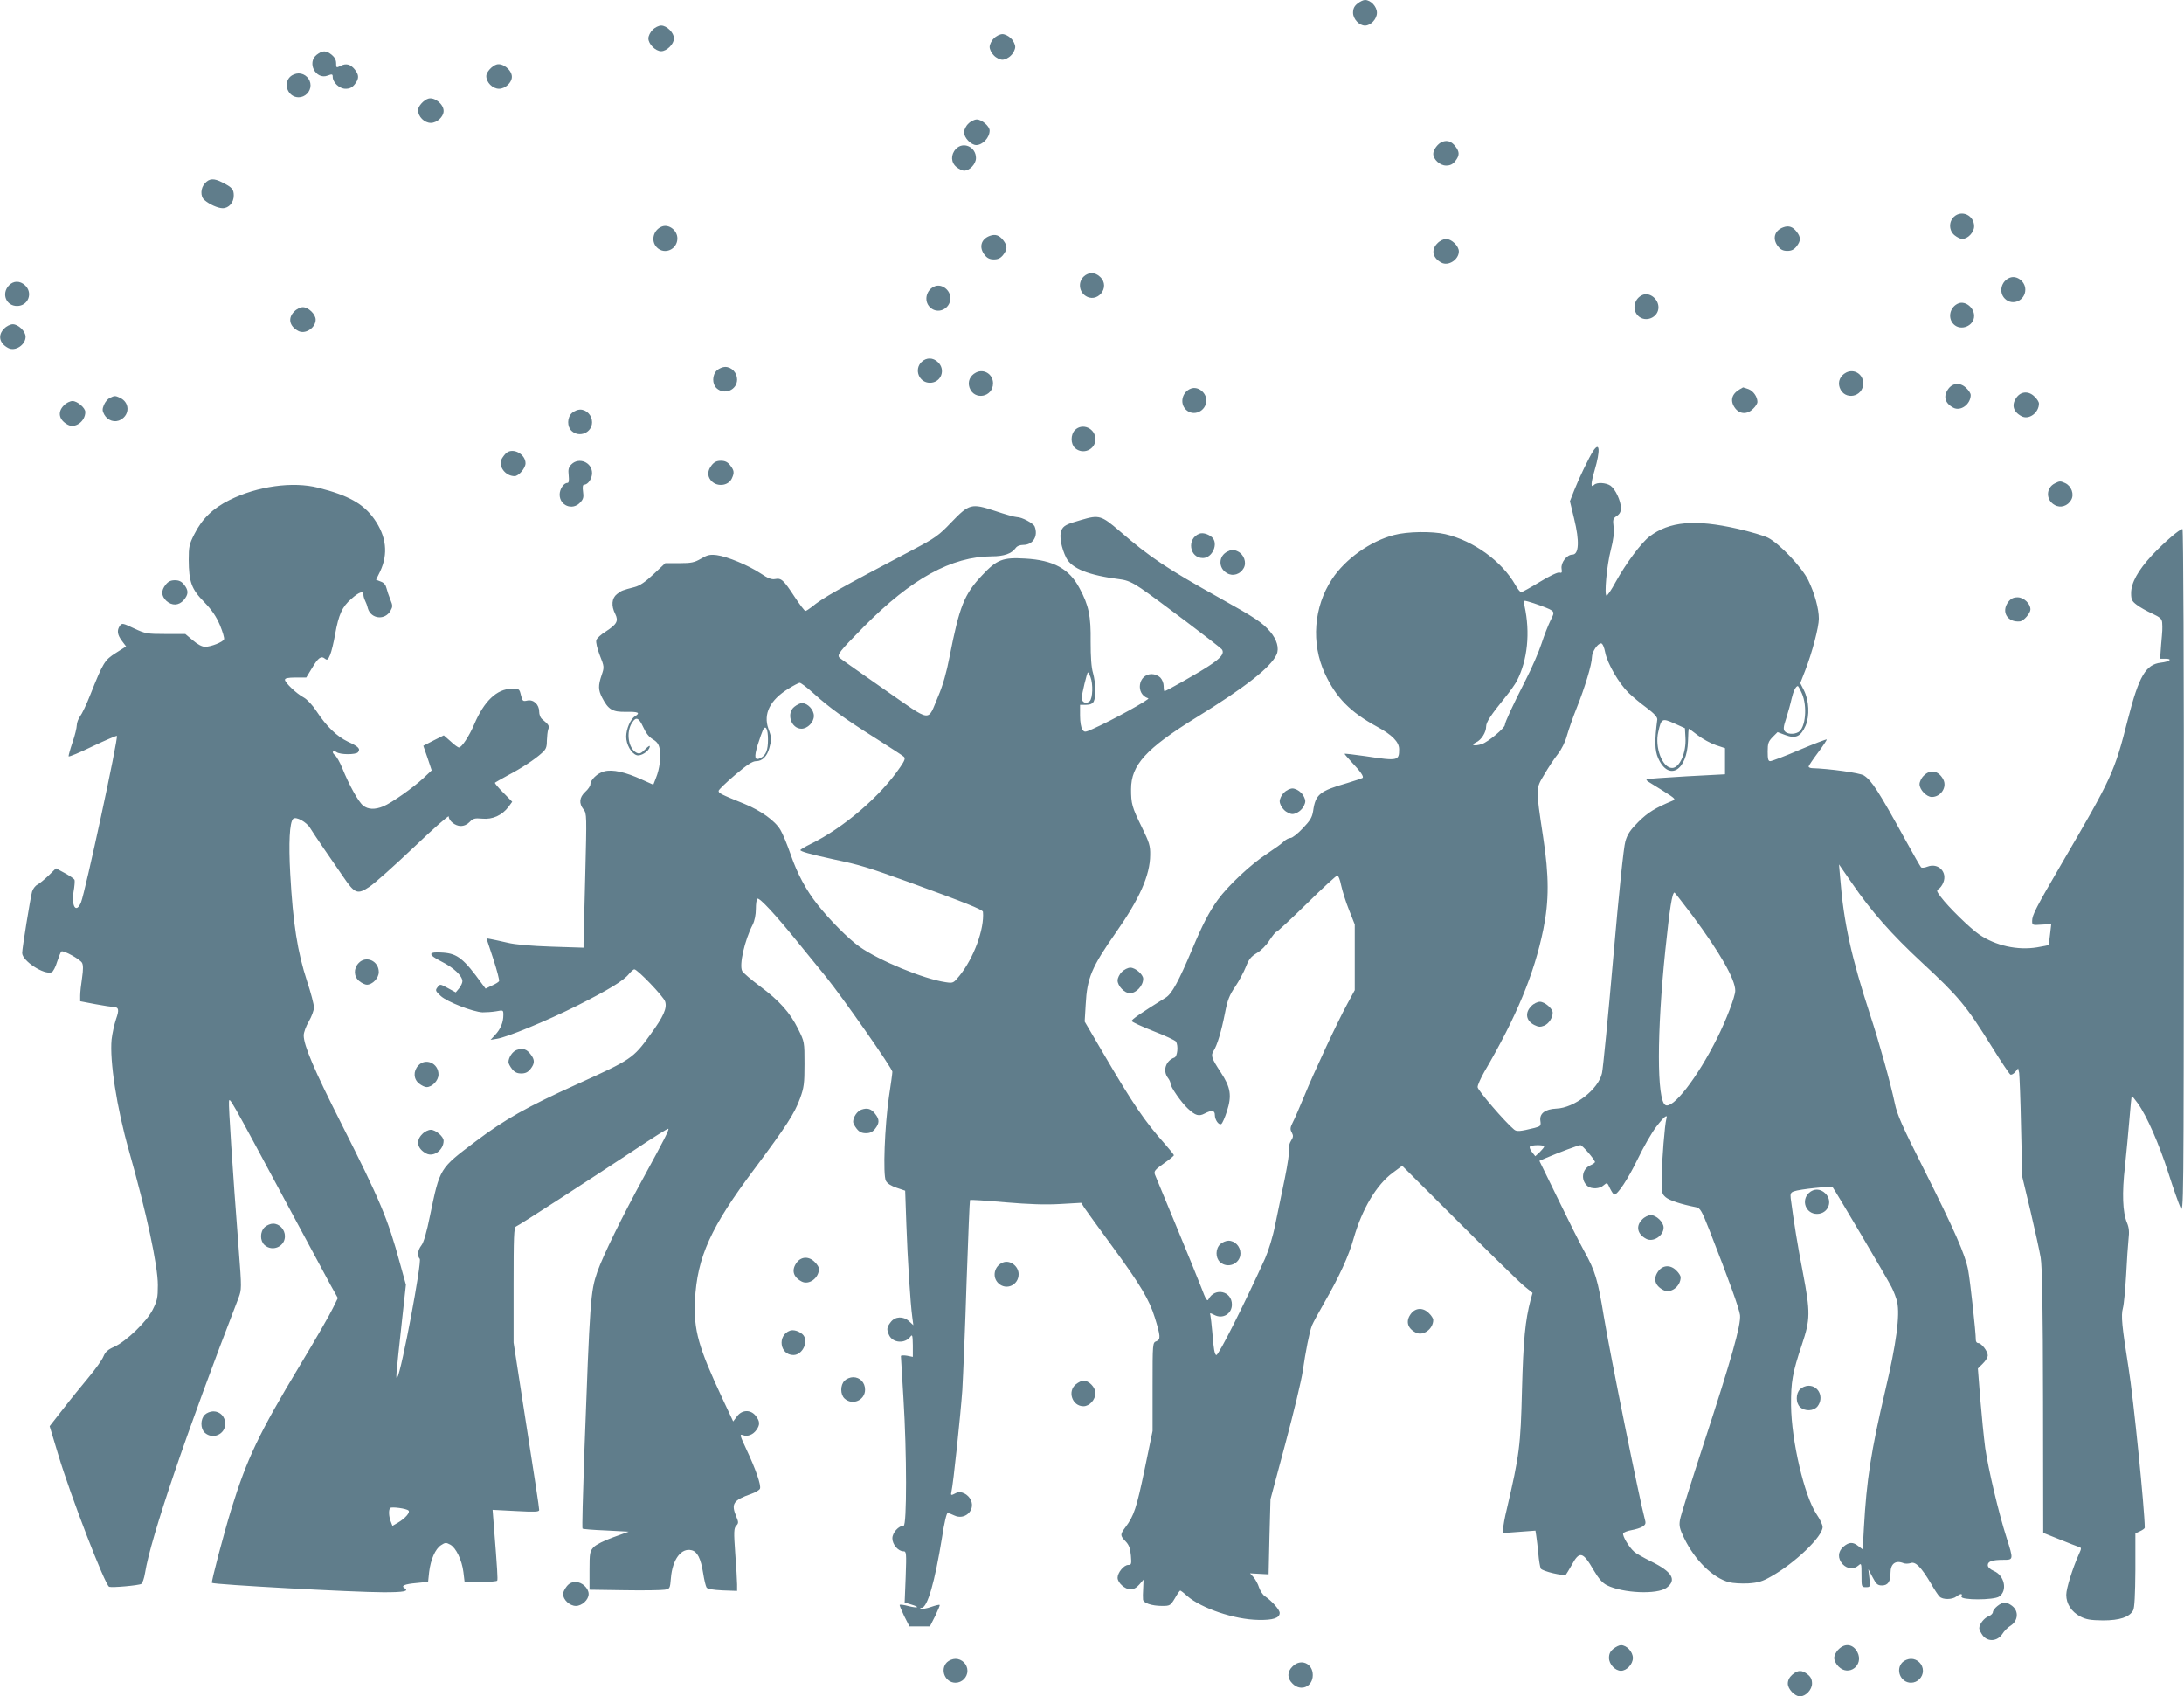 <?xml version="1.0" standalone="no"?>
<!DOCTYPE svg PUBLIC "-//W3C//DTD SVG 20010904//EN"
 "http://www.w3.org/TR/2001/REC-SVG-20010904/DTD/svg10.dtd">
<svg version="1.0" xmlns="http://www.w3.org/2000/svg"
 width="1280pt" height="994pt" viewBox="0 0 1280 994"
 preserveAspectRatio="xMidYMid meet">
<g transform="translate(0,994) scale(0.1,-0.1)"
fill="#607d8b" stroke="none">
<path d="M7956 9919 c-19 -15 -26 -30 -26 -54 0 -36 36 -75 70 -75 34 0 70 39
70 75 0 36 -36 75 -70 75 -10 0 -29 -9 -44 -21z"/>
<path d="M3825 9765 c-14 -13 -25 -36 -25 -50 0 -33 42 -75 75 -75 33 0 75 42
75 75 0 33 -42 75 -75 75 -14 0 -37 -11 -50 -25z"/>
<path d="M5825 9715 c-14 -13 -25 -36 -25 -50 0 -14 11 -37 25 -50 13 -14 36
-25 50 -25 14 0 37 11 50 25 14 13 25 36 25 50 0 14 -11 37 -25 50 -13 14 -36
25 -50 25 -14 0 -37 -11 -50 -25z"/>
<path d="M1856 9619 c-59 -46 -5 -148 64 -122 26 10 30 9 30 -7 0 -33 39 -70
75 -70 24 0 39 7 54 26 26 33 26 54 1 86 -25 32 -52 39 -84 22 -25 -12 -26
-12 -26 16 0 19 -9 35 -26 49 -34 27 -54 26 -88 0z"/>
<path d="M2910 9562 c-27 -8 -60 -45 -60 -67 0 -38 37 -75 75 -75 36 0 75 36
75 70 0 40 -54 83 -90 72z"/>
<path d="M1700 9490 c-43 -43 -11 -120 50 -120 38 0 70 32 70 70 0 38 -32 70
-70 70 -17 0 -39 -9 -50 -20z"/>
<path d="M2510 9362 c-27 -8 -60 -45 -60 -67 0 -38 37 -75 75 -75 36 0 75 36
75 70 0 40 -54 83 -90 72z"/>
<path d="M5675 9215 c-14 -13 -25 -36 -25 -50 0 -32 41 -75 72 -75 38 1 78 44
78 85 0 25 -46 65 -75 65 -14 0 -37 -11 -50 -25z"/>
<path d="M8453 9109 c-25 -9 -53 -46 -53 -70 0 -33 39 -69 75 -69 24 0 39 7
54 26 26 33 26 54 1 86 -23 30 -47 38 -77 27z"/>
<path d="M5602 9067 c-31 -33 -29 -80 4 -106 15 -12 34 -21 44 -21 33 0 70 39
70 74 0 66 -75 99 -118 53z"/>
<path d="M1202 8867 c-27 -28 -29 -78 -4 -99 28 -25 79 -48 107 -48 36 0 65
33 65 74 0 37 -10 48 -67 77 -49 25 -75 24 -101 -4z"/>
<path d="M11452 8670 c-32 -30 -30 -82 4 -109 15 -12 34 -21 44 -21 33 0 70
39 70 74 0 64 -72 98 -118 56z"/>
<path d="M3880 8613 c-51 -19 -68 -85 -30 -123 45 -45 120 -11 120 53 0 47
-49 85 -90 70z"/>
<path d="M10451 8608 c-52 -19 -65 -68 -30 -112 15 -19 30 -26 54 -26 24 0 39
7 54 26 26 33 26 54 1 86 -23 30 -47 38 -79 26z"/>
<path d="M5801 8558 c-52 -19 -65 -68 -30 -112 15 -19 30 -26 54 -26 24 0 39
7 54 26 26 33 26 54 1 86 -23 30 -47 38 -79 26z"/>
<path d="M8425 8515 c-39 -38 -30 -86 23 -114 41 -22 102 18 102 66 0 32 -43
73 -75 73 -14 0 -37 -11 -50 -25z"/>
<path d="M6352 8320 c-32 -30 -30 -82 5 -110 71 -55 156 47 90 108 -29 28 -67
28 -95 2z"/>
<path d="M11780 8313 c-51 -19 -68 -85 -30 -123 45 -45 120 -11 120 53 0 47
-49 85 -90 70z"/>
<path d="M52 8267 c-45 -48 -16 -120 48 -120 65 0 95 76 47 121 -30 28 -68 28
-95 -1z"/>
<path d="M5480 8263 c-51 -19 -68 -85 -30 -123 45 -45 120 -11 120 53 0 47
-49 85 -90 70z"/>
<path d="M9630 8213 c-51 -19 -68 -85 -30 -123 43 -43 120 -11 120 49 0 48
-49 88 -90 74z"/>
<path d="M11480 8163 c-51 -19 -68 -85 -30 -123 42 -42 120 -10 120 49 0 48
-50 88 -90 74z"/>
<path d="M1725 8115 c-39 -38 -30 -86 23 -114 41 -22 102 18 102 66 0 32 -43
73 -75 73 -14 0 -37 -11 -50 -25z"/>
<path d="M25 8015 c-39 -38 -30 -86 23 -114 41 -22 102 18 102 66 0 32 -43 73
-75 73 -14 0 -37 -11 -50 -25z"/>
<path d="M5402 7820 c-47 -44 -16 -123 48 -123 65 0 95 76 47 121 -29 28 -67
28 -95 2z"/>
<path d="M4202 7770 c-29 -27 -29 -80 -2 -105 46 -42 120 -10 120 51 0 40 -32
74 -70 74 -14 0 -36 -9 -48 -20z"/>
<path d="M5720 7757 c-35 -18 -50 -53 -38 -88 27 -78 138 -57 138 25 0 53 -53
87 -100 63z"/>
<path d="M10820 7757 c-35 -18 -50 -53 -38 -88 27 -78 138 -57 138 25 0 53
-53 87 -100 63z"/>
<path d="M11421 7664 c-34 -44 -24 -86 27 -113 43 -23 102 20 102 75 0 8 -11
26 -25 39 -33 34 -77 33 -104 -1z"/>
<path d="M6980 7663 c-51 -19 -68 -85 -30 -123 44 -44 120 -10 120 54 0 46
-49 84 -90 69z"/>
<path d="M10195 7658 c-48 -28 -57 -70 -24 -112 27 -34 71 -35 104 -1 14 13
25 31 25 39 0 31 -24 65 -53 76 -16 5 -30 10 -31 10 -1 0 -10 -6 -21 -12z"/>
<path d="M11821 7614 c-34 -44 -24 -86 27 -113 43 -23 102 20 102 75 0 8 -11
26 -25 39 -33 34 -77 33 -104 -1z"/>
<path d="M643 7608 c-12 -6 -27 -24 -34 -41 -10 -24 -10 -34 2 -56 20 -36 63
-50 97 -30 54 30 52 102 -5 128 -28 13 -31 13 -60 -1z"/>
<path d="M375 7565 c-40 -39 -30 -86 23 -114 43 -23 102 20 102 75 0 24 -47
64 -75 64 -14 0 -37 -11 -50 -25z"/>
<path d="M3352 7520 c-29 -27 -29 -80 -2 -105 46 -42 120 -10 120 51 0 40 -32
74 -70 74 -14 0 -36 -9 -48 -20z"/>
<path d="M6300 7420 c-26 -26 -26 -81 0 -105 46 -42 120 -10 120 51 0 64 -76
98 -120 54z"/>
<path d="M9337 7297 c-24 -37 -82 -157 -110 -228 l-26 -66 25 -104 c32 -130
28 -209 -11 -209 -32 0 -68 -47 -63 -82 4 -23 1 -27 -12 -23 -10 3 -57 -19
-116 -55 -54 -33 -103 -60 -109 -60 -5 0 -21 19 -34 43 -79 138 -244 258 -410
297 -76 18 -223 16 -301 -5 -139 -36 -285 -140 -363 -258 -108 -163 -124 -377
-42 -554 65 -141 149 -226 307 -312 87 -47 128 -89 128 -131 0 -68 -6 -70
-197 -41 -68 10 -123 16 -123 14 0 -2 19 -24 41 -48 53 -56 73 -85 65 -93 -4
-3 -43 -16 -89 -30 -163 -47 -187 -66 -201 -164 -6 -38 -17 -56 -61 -102 -29
-31 -61 -56 -71 -56 -10 0 -27 -9 -39 -20 -11 -12 -55 -43 -97 -71 -95 -61
-232 -190 -291 -272 -52 -73 -88 -142 -151 -292 -78 -185 -118 -258 -153 -280
-148 -92 -203 -130 -200 -138 2 -6 59 -32 127 -59 68 -26 127 -54 132 -61 15
-24 9 -87 -9 -94 -51 -18 -70 -77 -38 -119 8 -10 15 -25 15 -33 0 -20 63 -111
102 -147 44 -41 64 -47 98 -29 42 22 60 19 60 -8 0 -29 23 -62 38 -53 6 4 21
37 33 75 29 91 22 139 -36 227 -55 84 -60 99 -42 127 21 33 45 113 66 219 15
78 26 106 60 156 23 34 51 87 63 117 17 44 29 59 63 80 25 14 56 45 75 75 18
27 36 50 41 50 5 0 85 74 178 165 92 91 173 165 179 165 6 0 16 -26 22 -57 7
-32 27 -97 46 -144 l34 -86 0 -193 0 -192 -44 -81 c-58 -106 -196 -402 -253
-542 -25 -60 -54 -128 -65 -149 -17 -33 -18 -43 -7 -62 10 -19 9 -27 -5 -49
-9 -14 -14 -35 -11 -47 3 -13 -8 -90 -25 -173 -17 -82 -42 -204 -56 -270 -14
-72 -39 -152 -60 -200 -120 -264 -271 -565 -285 -565 -10 0 -17 38 -24 135 -4
44 -9 88 -11 97 -5 16 -3 16 23 3 49 -26 103 6 103 61 0 79 -100 102 -137 31
-8 -15 -16 -2 -43 70 -19 48 -85 212 -148 363 -63 151 -118 285 -123 297 -7
20 -1 28 51 65 33 23 60 45 60 49 0 3 -24 33 -53 66 -117 131 -189 237 -362
533 l-108 184 6 100 c8 156 35 219 178 423 138 197 199 334 200 453 1 54 -5
73 -49 163 -58 118 -63 138 -63 223 0 141 87 237 381 419 289 178 438 295 472
370 16 36 2 87 -38 134 -47 54 -84 79 -294 196 -310 173 -409 238 -589 394
-106 91 -120 95 -222 65 -89 -25 -107 -34 -119 -63 -13 -32 0 -101 29 -160 33
-63 130 -102 319 -126 39 -5 70 -19 120 -53 89 -60 456 -338 472 -356 19 -23
-4 -53 -78 -100 -67 -44 -248 -146 -257 -146 -3 0 -5 14 -5 30 0 17 -9 39 -20
50 -11 11 -33 20 -50 20 -80 0 -97 -118 -20 -142 14 -4 -216 -131 -325 -179
-47 -21 -49 -21 -62 -3 -7 10 -13 44 -13 81 l0 63 35 0 c24 0 37 6 45 19 14
28 12 109 -4 167 -10 33 -14 94 -14 184 2 151 -11 213 -65 313 -60 114 -153
165 -319 174 -131 8 -166 -6 -252 -98 -105 -111 -133 -182 -191 -478 -17 -89
-39 -167 -66 -230 -66 -155 -30 -159 -316 39 -136 95 -254 178 -262 185 -18
17 -3 36 142 183 279 282 514 411 750 412 71 0 116 16 139 48 8 12 25 19 45
19 57 0 89 51 67 108 -8 19 -75 55 -104 55 -12 0 -69 16 -128 36 -139 46 -151
43 -258 -68 -71 -75 -94 -91 -219 -157 -444 -234 -535 -285 -598 -338 -16 -12
-32 -23 -37 -23 -4 0 -33 37 -63 83 -65 99 -78 111 -114 104 -21 -4 -42 4 -85
33 -73 48 -196 99 -257 107 -40 5 -56 1 -93 -21 -38 -22 -56 -26 -127 -26
l-82 0 -68 -64 c-49 -46 -81 -68 -112 -76 -73 -19 -76 -20 -103 -41 -31 -24
-35 -69 -10 -117 20 -41 9 -60 -55 -102 -28 -17 -53 -40 -56 -51 -4 -11 5 -49
20 -88 27 -68 27 -70 11 -117 -21 -62 -20 -87 3 -132 36 -70 61 -85 141 -83
71 1 85 -5 52 -26 -27 -16 -52 -75 -52 -120 0 -45 30 -98 61 -108 24 -8 72 22
77 49 2 10 -7 5 -27 -15 -26 -26 -34 -28 -52 -19 -47 26 -61 121 -24 176 23
36 39 29 65 -27 15 -34 34 -58 56 -71 24 -14 35 -29 40 -55 9 -46 0 -119 -21
-170 l-16 -41 -65 29 c-100 46 -175 62 -223 49 -40 -10 -81 -50 -81 -77 0 -8
-13 -28 -30 -43 -35 -33 -38 -67 -10 -103 19 -24 19 -33 10 -388 -5 -200 -10
-377 -10 -393 l0 -29 -187 6 c-119 4 -214 12 -258 23 -38 9 -82 18 -97 21
l-27 5 40 -121 c22 -67 37 -126 34 -130 -2 -5 -21 -17 -42 -26 l-37 -18 -21
28 c-106 147 -144 177 -227 183 -90 7 -94 -10 -11 -52 72 -36 123 -84 123
-116 0 -10 -9 -28 -19 -41 l-20 -24 -46 25 c-46 25 -46 25 -61 5 -14 -18 -12
-22 19 -51 38 -35 188 -93 245 -96 20 0 56 2 79 6 43 8 43 8 43 -22 0 -42 -16
-82 -48 -116 l-27 -29 37 6 c59 9 290 104 468 193 185 93 276 148 307 188 12
14 25 26 31 26 18 0 170 -158 180 -188 13 -38 -8 -87 -87 -195 -100 -139 -111
-146 -429 -290 -294 -133 -423 -206 -593 -334 -215 -162 -210 -155 -269 -437
-19 -95 -37 -157 -50 -173 -22 -28 -26 -63 -10 -79 14 -14 -106 -654 -131
-694 -11 -17 -9 2 26 323 l24 219 -35 126 c-71 261 -115 366 -346 823 -157
310 -218 454 -218 512 0 18 14 55 30 82 16 28 30 64 30 82 0 17 -18 86 -40
152 -57 174 -83 341 -99 631 -10 180 -4 301 17 322 16 16 80 -19 101 -56 9
-15 45 -69 80 -120 35 -50 86 -124 113 -164 67 -99 83 -105 152 -59 31 20 148
125 261 232 113 108 205 189 205 181 0 -26 38 -56 70 -56 20 0 39 9 53 24 19
20 29 23 74 19 60 -6 116 20 153 69 l22 30 -53 54 c-29 29 -51 55 -48 58 2 2
36 21 74 42 82 43 158 93 200 131 25 22 30 34 30 72 1 25 4 56 8 67 8 21 4 27
-38 62 -8 7 -15 26 -15 42 0 42 -33 73 -70 65 -26 -6 -28 -3 -37 32 -9 37 -10
38 -55 37 -86 -1 -161 -72 -219 -209 -29 -68 -73 -135 -89 -135 -6 0 -28 16
-49 36 l-40 35 -60 -30 -60 -31 25 -72 24 -72 -49 -46 c-59 -55 -186 -145
-235 -165 -48 -20 -89 -19 -118 5 -27 21 -81 118 -122 219 -14 35 -34 69 -43
76 -10 8 -15 17 -11 21 4 4 13 2 20 -3 21 -16 113 -16 126 -1 16 20 4 33 -59
62 -65 31 -125 89 -183 177 -24 37 -56 71 -76 82 -43 23 -110 87 -110 104 0 9
18 13 63 13 l62 0 34 56 c36 60 53 73 76 54 13 -10 17 -7 30 23 8 20 21 73 29
120 21 116 41 161 94 207 47 42 72 50 72 25 0 -8 4 -23 9 -33 5 -9 13 -30 17
-47 19 -63 101 -71 133 -13 13 23 13 30 -1 64 -9 22 -19 52 -23 68 -4 18 -15
32 -33 38 l-28 11 24 49 c48 102 37 205 -35 307 -63 89 -150 138 -328 183
-149 38 -357 9 -520 -72 -97 -48 -161 -110 -206 -200 -30 -59 -33 -73 -33
-151 1 -129 16 -171 91 -247 46 -48 70 -84 92 -135 16 -39 27 -76 24 -83 -6
-16 -76 -44 -111 -44 -18 0 -44 14 -72 38 l-44 37 -116 0 c-109 0 -118 2 -185
33 -65 31 -70 32 -82 16 -19 -27 -16 -53 12 -90 l24 -32 -60 -38 c-66 -42 -74
-55 -149 -243 -22 -57 -50 -115 -61 -129 -10 -14 -19 -37 -19 -52 0 -14 -11
-60 -25 -100 -14 -41 -24 -78 -23 -82 2 -4 65 22 141 59 76 36 140 63 142 61
10 -10 -186 -916 -210 -975 -28 -68 -57 -26 -44 61 6 33 8 64 6 70 -3 7 -28
24 -57 40 l-52 28 -43 -42 c-24 -23 -53 -47 -66 -54 -12 -6 -26 -24 -31 -41
-10 -36 -58 -332 -58 -359 0 -46 128 -130 173 -113 8 3 23 31 32 62 10 30 21
58 25 60 12 8 110 -46 121 -67 7 -13 7 -40 0 -88 -6 -38 -11 -84 -11 -103 l0
-34 89 -17 c49 -9 95 -16 102 -16 36 -1 39 -15 19 -72 -10 -30 -22 -84 -26
-119 -12 -125 30 -399 101 -649 103 -364 170 -674 170 -790 0 -75 -4 -92 -30
-144 -35 -70 -155 -186 -226 -218 -37 -16 -52 -30 -63 -57 -8 -20 -47 -74 -86
-121 -39 -47 -107 -130 -150 -186 l-79 -101 51 -169 c70 -234 274 -764 298
-772 17 -6 174 8 188 17 7 4 17 33 22 64 33 206 242 821 548 1612 18 49 19 54
1 285 -37 480 -60 839 -57 864 3 29 0 35 340 -599 119 -221 234 -435 256 -476
l42 -75 -29 -59 c-15 -33 -102 -184 -193 -335 -240 -398 -311 -548 -402 -842
-46 -150 -119 -428 -114 -433 11 -10 836 -55 1006 -55 120 0 152 6 122 25 -21
13 2 23 69 29 l70 7 6 57 c9 74 36 136 70 158 24 16 30 16 54 3 34 -19 68 -90
77 -161 l7 -58 93 0 c51 0 95 4 98 8 4 8 1 61 -20 326 l-7 89 136 -7 c111 -6
137 -5 137 6 0 15 -27 191 -100 657 l-50 324 0 337 c0 283 2 339 14 343 18 7
432 275 692 447 108 72 198 129 201 126 6 -5 -28 -71 -140 -276 -134 -245
-241 -464 -276 -562 -40 -117 -43 -152 -77 -1077 -8 -233 -13 -425 -10 -428 2
-3 64 -8 138 -11 l133 -7 -91 -33 c-53 -19 -101 -43 -115 -58 -22 -24 -24 -33
-24 -137 l0 -112 205 -3 c113 -2 219 0 236 3 30 5 31 7 36 68 9 110 61 179
122 163 33 -8 53 -47 67 -134 6 -39 15 -76 20 -84 6 -9 36 -14 94 -17 l85 -3
0 38 c0 22 -5 104 -11 183 -9 125 -8 146 6 161 14 15 14 20 0 54 -31 75 -18
95 87 132 26 9 49 23 52 31 8 19 -25 115 -79 229 -39 84 -41 92 -22 85 28 -11
61 2 81 31 21 30 20 50 -5 82 -30 38 -81 36 -110 -4 l-22 -29 -62 132 c-142
303 -170 403 -162 577 13 254 92 429 349 771 184 247 235 324 267 413 23 63
26 87 26 201 0 130 0 130 -37 205 -48 97 -110 166 -224 251 -51 38 -98 78
-104 89 -19 35 14 180 61 271 12 24 19 59 19 93 0 30 4 57 9 60 12 8 107 -95
231 -248 58 -71 135 -165 171 -210 98 -121 389 -537 389 -556 0 -9 -9 -75 -20
-146 -25 -171 -36 -460 -18 -493 8 -16 31 -30 63 -41 l50 -17 7 -199 c7 -197
23 -457 35 -544 l6 -45 -25 23 c-34 31 -81 29 -107 -4 -24 -31 -26 -43 -10
-78 22 -46 93 -51 125 -8 11 15 13 7 14 -51 l0 -68 -35 7 c-19 3 -35 2 -35 -2
0 -5 7 -117 15 -249 20 -320 20 -745 1 -745 -29 0 -66 -41 -66 -74 0 -36 34
-76 65 -76 17 0 18 -9 13 -150 l-6 -150 39 -12 c54 -16 40 -23 -17 -9 -25 7
-48 10 -51 7 -2 -2 10 -31 26 -65 l31 -61 60 0 60 0 31 61 c16 34 29 63 26 65
-2 2 -25 -3 -50 -12 -26 -9 -52 -13 -59 -11 -8 3 -6 6 4 6 34 2 77 152 119
412 13 86 27 146 34 144 5 -1 23 -8 38 -15 60 -29 123 28 98 88 -16 37 -60 59
-89 43 -28 -15 -31 -14 -26 7 11 46 54 455 64 597 5 88 17 374 25 635 9 261
18 476 20 478 2 3 95 -3 206 -13 142 -12 237 -15 323 -10 l123 7 18 -29 c10
-15 86 -120 168 -232 159 -217 213 -307 245 -411 34 -109 35 -129 10 -139 -23
-8 -23 -9 -23 -267 l0 -259 -47 -227 c-47 -225 -62 -270 -112 -337 -32 -43
-32 -48 1 -83 20 -21 27 -40 31 -83 4 -50 3 -55 -16 -55 -25 0 -62 -45 -62
-75 0 -29 43 -68 76 -68 18 0 36 10 52 29 l24 28 -2 -50 c-2 -27 -2 -56 -1
-66 1 -21 51 -38 112 -38 46 0 49 2 75 45 14 25 28 45 31 45 3 0 22 -14 41
-32 83 -72 277 -138 417 -140 86 -2 125 11 125 41 0 19 -46 70 -87 98 -12 8
-27 31 -34 51 -6 20 -21 47 -32 60 l-21 23 54 -3 55 -3 5 220 6 220 87 325
c48 179 94 370 102 425 17 117 39 229 54 268 6 15 39 76 73 135 87 151 143
273 172 377 49 171 134 314 230 384 l54 40 334 -333 c183 -183 355 -351 381
-372 l49 -40 -11 -39 c-32 -123 -43 -234 -51 -530 -8 -328 -15 -381 -89 -698
-12 -48 -21 -99 -21 -114 l0 -26 94 7 95 7 5 -33 c3 -18 8 -64 12 -103 3 -38
10 -77 14 -86 9 -16 136 -46 148 -35 3 4 18 28 32 53 47 87 66 83 131 -29 29
-49 50 -73 77 -87 95 -47 294 -55 349 -15 62 46 34 94 -91 155 -44 22 -89 47
-99 57 -30 26 -69 92 -64 107 3 6 25 15 49 19 23 4 53 13 65 21 19 13 20 19
12 47 -27 96 -203 964 -239 1183 -36 219 -51 268 -116 385 -26 47 -95 185
-154 307 l-108 221 37 16 c77 33 192 76 204 76 11 -1 78 -78 85 -98 1 -4 -11
-13 -27 -20 -50 -22 -58 -87 -17 -122 24 -19 72 -17 95 5 20 17 21 16 37 -19
10 -20 21 -36 25 -36 20 0 79 89 136 206 35 73 85 160 111 193 47 61 68 76 58
44 -9 -33 -26 -238 -27 -338 -1 -94 0 -100 24 -121 22 -18 87 -40 178 -58 24
-5 33 -21 79 -138 113 -289 173 -455 178 -494 6 -58 -50 -256 -212 -751 -73
-224 -137 -427 -140 -449 -6 -35 -2 -52 25 -108 63 -129 167 -231 262 -257 23
-6 74 -9 113 -7 58 4 83 11 135 41 139 78 302 234 301 290 0 12 -16 46 -36 75
-71 106 -147 430 -149 637 -1 136 8 191 64 357 49 147 50 187 5 423 -30 154
-53 296 -71 433 -3 27 0 34 18 41 35 13 220 32 228 24 11 -12 317 -530 345
-585 13 -25 28 -65 33 -87 17 -78 -5 -244 -69 -515 -85 -363 -110 -526 -126
-808 l-7 -127 -25 19 c-32 26 -55 25 -88 -3 -33 -29 -35 -69 -4 -103 27 -28
65 -31 92 -7 17 15 18 13 18 -55 0 -71 0 -72 26 -72 25 0 26 1 20 53 l-6 52
25 -47 c21 -41 30 -48 55 -48 35 0 50 23 50 74 0 53 29 75 75 57 11 -5 30 -4
43 0 28 11 62 -24 119 -120 20 -35 43 -70 51 -77 18 -18 73 -18 98 1 25 19 38
19 30 0 -8 -22 190 -22 221 0 50 35 31 124 -32 150 -22 10 -35 22 -35 34 0 22
26 31 93 31 58 0 58 1 17 130 -47 146 -107 403 -125 525 -8 61 -21 190 -29
288 l-14 178 29 29 c16 15 29 37 29 48 0 24 -37 72 -56 72 -8 0 -14 8 -14 18
0 47 -33 345 -45 410 -18 93 -78 229 -265 602 -121 240 -152 310 -165 375 -26
122 -90 353 -145 520 -109 334 -155 541 -175 800 l-7 80 76 -110 c113 -165
232 -300 410 -465 218 -202 259 -252 412 -497 52 -84 100 -155 106 -159 6 -4
19 3 29 15 l17 21 6 -27 c2 -16 8 -158 11 -318 l7 -290 48 -200 c26 -110 53
-233 60 -274 9 -54 13 -291 14 -844 l1 -769 95 -38 c52 -21 103 -41 113 -44
17 -5 17 -8 1 -43 -37 -83 -74 -200 -74 -238 0 -53 30 -99 82 -127 35 -18 60
-22 133 -23 98 0 155 19 177 59 8 14 12 92 13 236 l0 215 28 13 c15 7 27 16
27 20 0 101 -67 766 -95 937 -39 246 -45 306 -33 350 6 22 14 110 19 195 4 85
11 180 14 210 5 41 3 66 -9 95 -26 61 -30 174 -12 330 8 77 20 201 26 275 6
74 12 136 14 137 1 2 17 -17 35 -42 53 -74 125 -238 180 -410 28 -88 60 -178
70 -200 19 -40 19 -16 20 1968 1 1200 -3 2007 -8 2007 -17 0 -106 -77 -178
-153 -83 -90 -123 -162 -123 -223 0 -37 5 -47 33 -68 18 -14 59 -37 90 -51 47
-22 57 -31 59 -53 2 -39 2 -39 -6 -129 l-6 -83 30 0 c46 0 27 -17 -25 -23 -89
-10 -129 -78 -194 -332 -79 -311 -92 -339 -393 -854 -145 -249 -168 -293 -168
-327 0 -25 1 -26 56 -22 l56 3 -7 -60 c-3 -33 -8 -61 -9 -63 -2 -1 -32 -7 -67
-13 -115 -19 -244 10 -339 75 -52 35 -183 163 -225 220 -25 33 -27 39 -13 47
8 5 21 21 27 37 26 62 -29 118 -92 94 -17 -7 -34 -8 -38 -4 -4 4 -45 75 -90
157 -160 291 -199 351 -245 381 -22 15 -203 40 -306 43 -10 1 -18 5 -18 9 0 5
25 42 55 82 30 40 53 75 51 77 -2 2 -74 -25 -159 -61 -86 -37 -163 -66 -172
-66 -12 0 -15 12 -15 56 0 48 4 59 29 85 l29 29 45 -17 c61 -23 91 -9 119 54
25 58 21 148 -10 209 l-21 41 30 77 c40 103 79 252 79 301 0 58 -25 149 -62
225 -37 76 -169 215 -236 249 -24 12 -105 36 -180 53 -248 56 -398 43 -515
-46 -48 -37 -137 -156 -199 -268 -23 -43 -47 -78 -52 -78 -15 0 1 178 25 269
15 58 20 100 16 133 -5 43 -4 50 18 64 18 12 25 25 25 48 -1 42 -32 109 -61
130 -27 18 -80 21 -96 5 -21 -21 -20 7 3 86 34 116 30 171 -9 112z m-304 -907
c83 -32 82 -31 54 -86 -13 -27 -37 -87 -52 -134 -15 -47 -57 -144 -94 -216
-79 -155 -121 -247 -121 -261 0 -19 -99 -101 -135 -113 -44 -14 -70 -7 -34 10
31 14 59 59 59 93 0 25 26 65 111 170 28 34 59 78 69 97 63 122 79 284 45 439
-7 33 -6 34 19 27 15 -4 50 -15 79 -26z m375 -274 c13 -65 80 -180 136 -235
23 -22 70 -62 106 -88 46 -35 64 -55 63 -69 -16 -122 -15 -182 5 -226 61 -138
170 -75 175 100 1 40 3 72 4 72 2 0 26 -17 54 -39 28 -21 75 -47 105 -57 l54
-18 0 -76 0 -77 -227 -12 c-126 -7 -230 -15 -233 -17 -2 -3 2 -9 10 -14 8 -5
49 -30 90 -56 71 -45 73 -48 50 -57 -100 -42 -141 -67 -197 -122 -48 -48 -65
-73 -77 -115 -10 -33 -37 -291 -71 -681 -30 -345 -60 -650 -66 -677 -20 -94
-161 -204 -267 -208 -67 -3 -101 -29 -94 -73 4 -27 1 -31 -34 -40 -86 -21
-105 -23 -121 -9 -53 44 -213 230 -213 248 0 12 18 52 39 89 189 323 293 575
346 835 34 167 34 314 -1 541 -44 293 -44 282 7 367 23 40 59 94 79 119 22 28
44 72 54 110 10 35 35 107 56 159 48 119 90 259 90 298 0 32 33 82 54 82 8 0
18 -22 24 -54z m-3017 -143 c16 -42 13 -123 -4 -141 -20 -19 -47 -9 -47 18 0
24 31 150 36 150 3 0 9 -12 15 -27z m-1626 -93 c92 -84 189 -154 367 -266 84
-53 159 -102 165 -108 10 -9 6 -22 -21 -61 -116 -171 -332 -356 -524 -450 -33
-16 -61 -33 -61 -36 -1 -8 56 -24 193 -54 161 -34 198 -46 446 -135 321 -117
430 -160 431 -173 9 -101 -54 -271 -138 -375 -35 -43 -37 -44 -82 -37 -129 19
-390 127 -504 208 -65 46 -175 157 -246 247 -67 85 -117 178 -156 290 -20 58
-47 124 -61 147 -31 53 -114 113 -212 153 -138 56 -153 63 -150 77 2 7 45 49
97 93 70 59 101 80 123 80 35 0 64 28 77 77 14 51 14 60 -6 114 -30 87 10 167
117 233 30 19 60 34 66 35 7 1 42 -26 79 -59z m5795 -2 c34 -75 22 -205 -20
-228 -27 -15 -66 -12 -80 5 -9 11 -8 27 9 77 11 35 25 85 31 113 10 44 25 75
37 75 2 0 13 -19 23 -42z m-682 -259 c6 -89 -34 -179 -78 -179 -57 0 -103 120
-81 212 18 79 22 81 94 49 l62 -28 3 -54z m-5377 -12 c0 -62 -11 -91 -42 -108
-36 -19 -41 2 -18 77 12 38 26 77 31 88 16 30 29 4 29 -57z m5416 -1029 c163
-219 253 -376 253 -443 0 -34 -53 -172 -106 -278 -117 -234 -261 -419 -304
-392 -50 31 -50 423 0 906 26 248 40 339 54 339 2 0 48 -60 103 -132z m-867
-1356 c0 -5 -12 -19 -26 -33 l-26 -24 -19 24 c-10 12 -16 27 -13 32 7 11 84
12 84 1z m-6656 -2133 c12 -11 -20 -47 -63 -72 l-31 -18 -10 26 c-12 31 -13
69 -3 79 9 8 95 -3 107 -15z"/>
<path d="M8975 4045 c-39 -39 -32 -86 17 -111 24 -12 36 -13 58 -4 27 11 50
46 50 76 0 24 -47 64 -75 64 -14 0 -37 -11 -50 -25z"/>
<path d="M4656 5799 c-49 -38 -20 -129 41 -129 36 0 73 38 73 75 0 36 -36 75
-70 75 -10 0 -29 -9 -44 -21z"/>
<path d="M2969 7287 c-9 -7 -21 -23 -28 -35 -23 -43 20 -102 75 -102 24 0 64
47 64 75 0 53 -71 93 -111 62z"/>
<path d="M3349 7219 c-17 -17 -20 -30 -16 -65 3 -31 1 -44 -8 -44 -21 0 -45
-36 -45 -68 0 -65 75 -95 120 -47 19 20 22 32 17 65 -4 28 -1 40 7 40 22 0 46
35 46 68 0 63 -77 95 -121 51z"/>
<path d="M4171 7214 c-24 -30 -26 -61 -7 -86 32 -43 103 -38 125 8 16 35 14
47 -10 78 -15 19 -30 26 -54 26 -24 0 -39 -7 -54 -26z"/>
<path d="M12044 7108 c-54 -26 -55 -98 -2 -127 34 -20 77 -6 97 30 19 33 1 81
-35 98 -29 13 -32 13 -60 -1z"/>
<path d="M7030 6813 c-76 -28 -60 -143 20 -143 56 0 93 86 53 122 -22 19 -53
28 -73 21z"/>
<path d="M7194 6708 c-54 -26 -55 -98 -2 -127 34 -20 77 -6 97 30 19 33 1 81
-35 98 -29 13 -32 13 -60 -1z"/>
<path d="M971 6514 c-28 -35 -26 -65 3 -94 34 -31 74 -29 103 4 28 33 29 56 2
90 -15 19 -30 26 -54 26 -24 0 -39 -7 -54 -26z"/>
<path d="M11771 6414 c-45 -58 -6 -123 69 -115 21 3 60 48 60 70 0 34 -39 71
-75 71 -24 0 -39 -7 -54 -26z"/>
<path d="M11275 5395 c-14 -13 -25 -36 -25 -50 0 -32 41 -75 72 -75 53 0 91
58 67 103 -28 52 -76 61 -114 22z"/>
<path d="M7525 5295 c-14 -13 -25 -36 -25 -50 0 -14 11 -37 25 -50 13 -14 36
-25 50 -25 14 0 37 11 50 25 14 13 25 36 25 50 0 14 -11 37 -25 50 -13 14 -36
25 -50 25 -14 0 -37 -11 -50 -25z"/>
<path d="M2102 4297 c-31 -33 -29 -80 4 -106 15 -12 34 -21 44 -21 33 0 70 39
70 74 0 66 -75 99 -118 53z"/>
<path d="M6575 4245 c-14 -13 -25 -36 -25 -50 0 -32 41 -75 72 -75 38 1 78 44
78 85 0 25 -46 65 -75 65 -14 0 -37 -11 -50 -25z"/>
<path d="M3029 3788 c-25 -8 -49 -44 -49 -72 0 -7 9 -25 21 -40 15 -19 30 -26
54 -26 24 0 39 7 54 26 26 33 26 54 1 86 -23 31 -46 38 -81 26z"/>
<path d="M2452 3697 c-31 -33 -29 -80 4 -106 15 -12 34 -21 44 -21 33 0 70 39
70 74 0 66 -75 99 -118 53z"/>
<path d="M5049 3438 c-25 -8 -49 -44 -49 -72 0 -7 9 -25 21 -40 15 -19 30 -26
54 -26 24 0 39 7 54 26 26 33 26 54 1 86 -23 31 -46 38 -81 26z"/>
<path d="M2475 3295 c-40 -39 -30 -86 23 -114 43 -23 102 20 102 75 0 24 -47
64 -75 64 -14 0 -37 -11 -50 -25z"/>
<path d="M10602 2950 c-48 -45 -18 -123 47 -123 66 0 96 76 48 121 -29 28 -67
28 -95 2z"/>
<path d="M9625 2795 c-39 -38 -30 -86 23 -114 41 -22 102 18 102 66 0 32 -43
73 -75 73 -14 0 -37 -11 -50 -25z"/>
<path d="M1552 2750 c-29 -27 -29 -80 -2 -105 46 -42 120 -10 120 51 0 40 -32
74 -70 74 -14 0 -36 -9 -48 -20z"/>
<path d="M7152 2650 c-29 -27 -29 -80 -2 -105 46 -42 120 -10 120 51 0 40 -32
74 -70 74 -14 0 -36 -9 -48 -20z"/>
<path d="M4671 2544 c-34 -44 -24 -86 27 -113 43 -23 102 20 102 75 0 8 -11
26 -25 39 -33 34 -77 33 -104 -1z"/>
<path d="M5880 2543 c-53 -19 -68 -86 -28 -123 46 -43 118 -10 118 54 0 46
-49 84 -90 69z"/>
<path d="M9721 2494 c-34 -44 -24 -86 27 -113 43 -23 102 20 102 75 0 8 -11
26 -25 39 -33 34 -77 33 -104 -1z"/>
<path d="M8271 2244 c-34 -43 -24 -86 26 -112 43 -23 103 20 103 74 0 8 -11
26 -25 39 -33 34 -77 33 -104 -1z"/>
<path d="M4630 2143 c-76 -28 -60 -143 20 -143 56 0 93 86 53 122 -22 19 -53
28 -73 21z"/>
<path d="M4950 1850 c-26 -26 -26 -81 0 -105 46 -42 120 -10 120 52 0 42 -30
73 -70 73 -17 0 -39 -9 -50 -20z"/>
<path d="M6306 1829 c-52 -41 -22 -129 44 -129 35 0 70 38 70 77 0 34 -38 73
-70 73 -10 0 -29 -9 -44 -21z"/>
<path d="M10550 1800 c-26 -26 -26 -81 0 -105 29 -26 79 -24 102 4 39 50 9
121 -52 121 -17 0 -39 -9 -50 -20z"/>
<path d="M1200 1650 c-26 -26 -26 -81 0 -105 46 -42 120 -10 120 52 0 42 -30
73 -70 73 -17 0 -39 -9 -50 -20z"/>
<path d="M3321 644 c-12 -15 -21 -34 -21 -44 0 -34 39 -70 75 -70 36 0 75 36
75 70 0 34 -39 70 -75 70 -24 0 -39 -7 -54 -26z"/>
<path d="M11706 529 c-14 -11 -26 -27 -26 -35 0 -8 -11 -19 -24 -24 -27 -10
-56 -47 -56 -71 0 -9 10 -28 21 -43 30 -38 85 -34 114 9 10 17 33 40 50 50 43
29 47 84 9 114 -34 26 -54 27 -88 0z"/>
<path d="M9456 279 c-19 -15 -26 -30 -26 -54 0 -36 36 -75 70 -75 34 0 70 39
70 75 0 36 -36 75 -70 75 -10 0 -29 -9 -44 -21z"/>
<path d="M10775 275 c-14 -13 -25 -36 -25 -50 0 -14 11 -37 25 -50 60 -61 150
7 111 84 -25 48 -73 55 -111 16z"/>
<path d="M5550 200 c-43 -43 -11 -120 50 -120 38 0 70 32 70 70 0 38 -32 70
-70 70 -17 0 -39 -9 -50 -20z"/>
<path d="M11150 200 c-43 -43 -11 -120 50 -120 38 0 70 32 70 70 0 38 -32 70
-70 70 -17 0 -39 -9 -50 -20z"/>
<path d="M7575 175 c-32 -31 -32 -69 0 -100 48 -49 119 -19 119 50 0 69 -71
99 -119 50z"/>
<path d="M10504 127 c-17 -15 -26 -33 -26 -52 0 -32 41 -75 71 -75 34 0 71 39
71 75 0 24 -7 39 -26 54 -34 27 -57 26 -90 -2z"/>
</g>
</svg>
